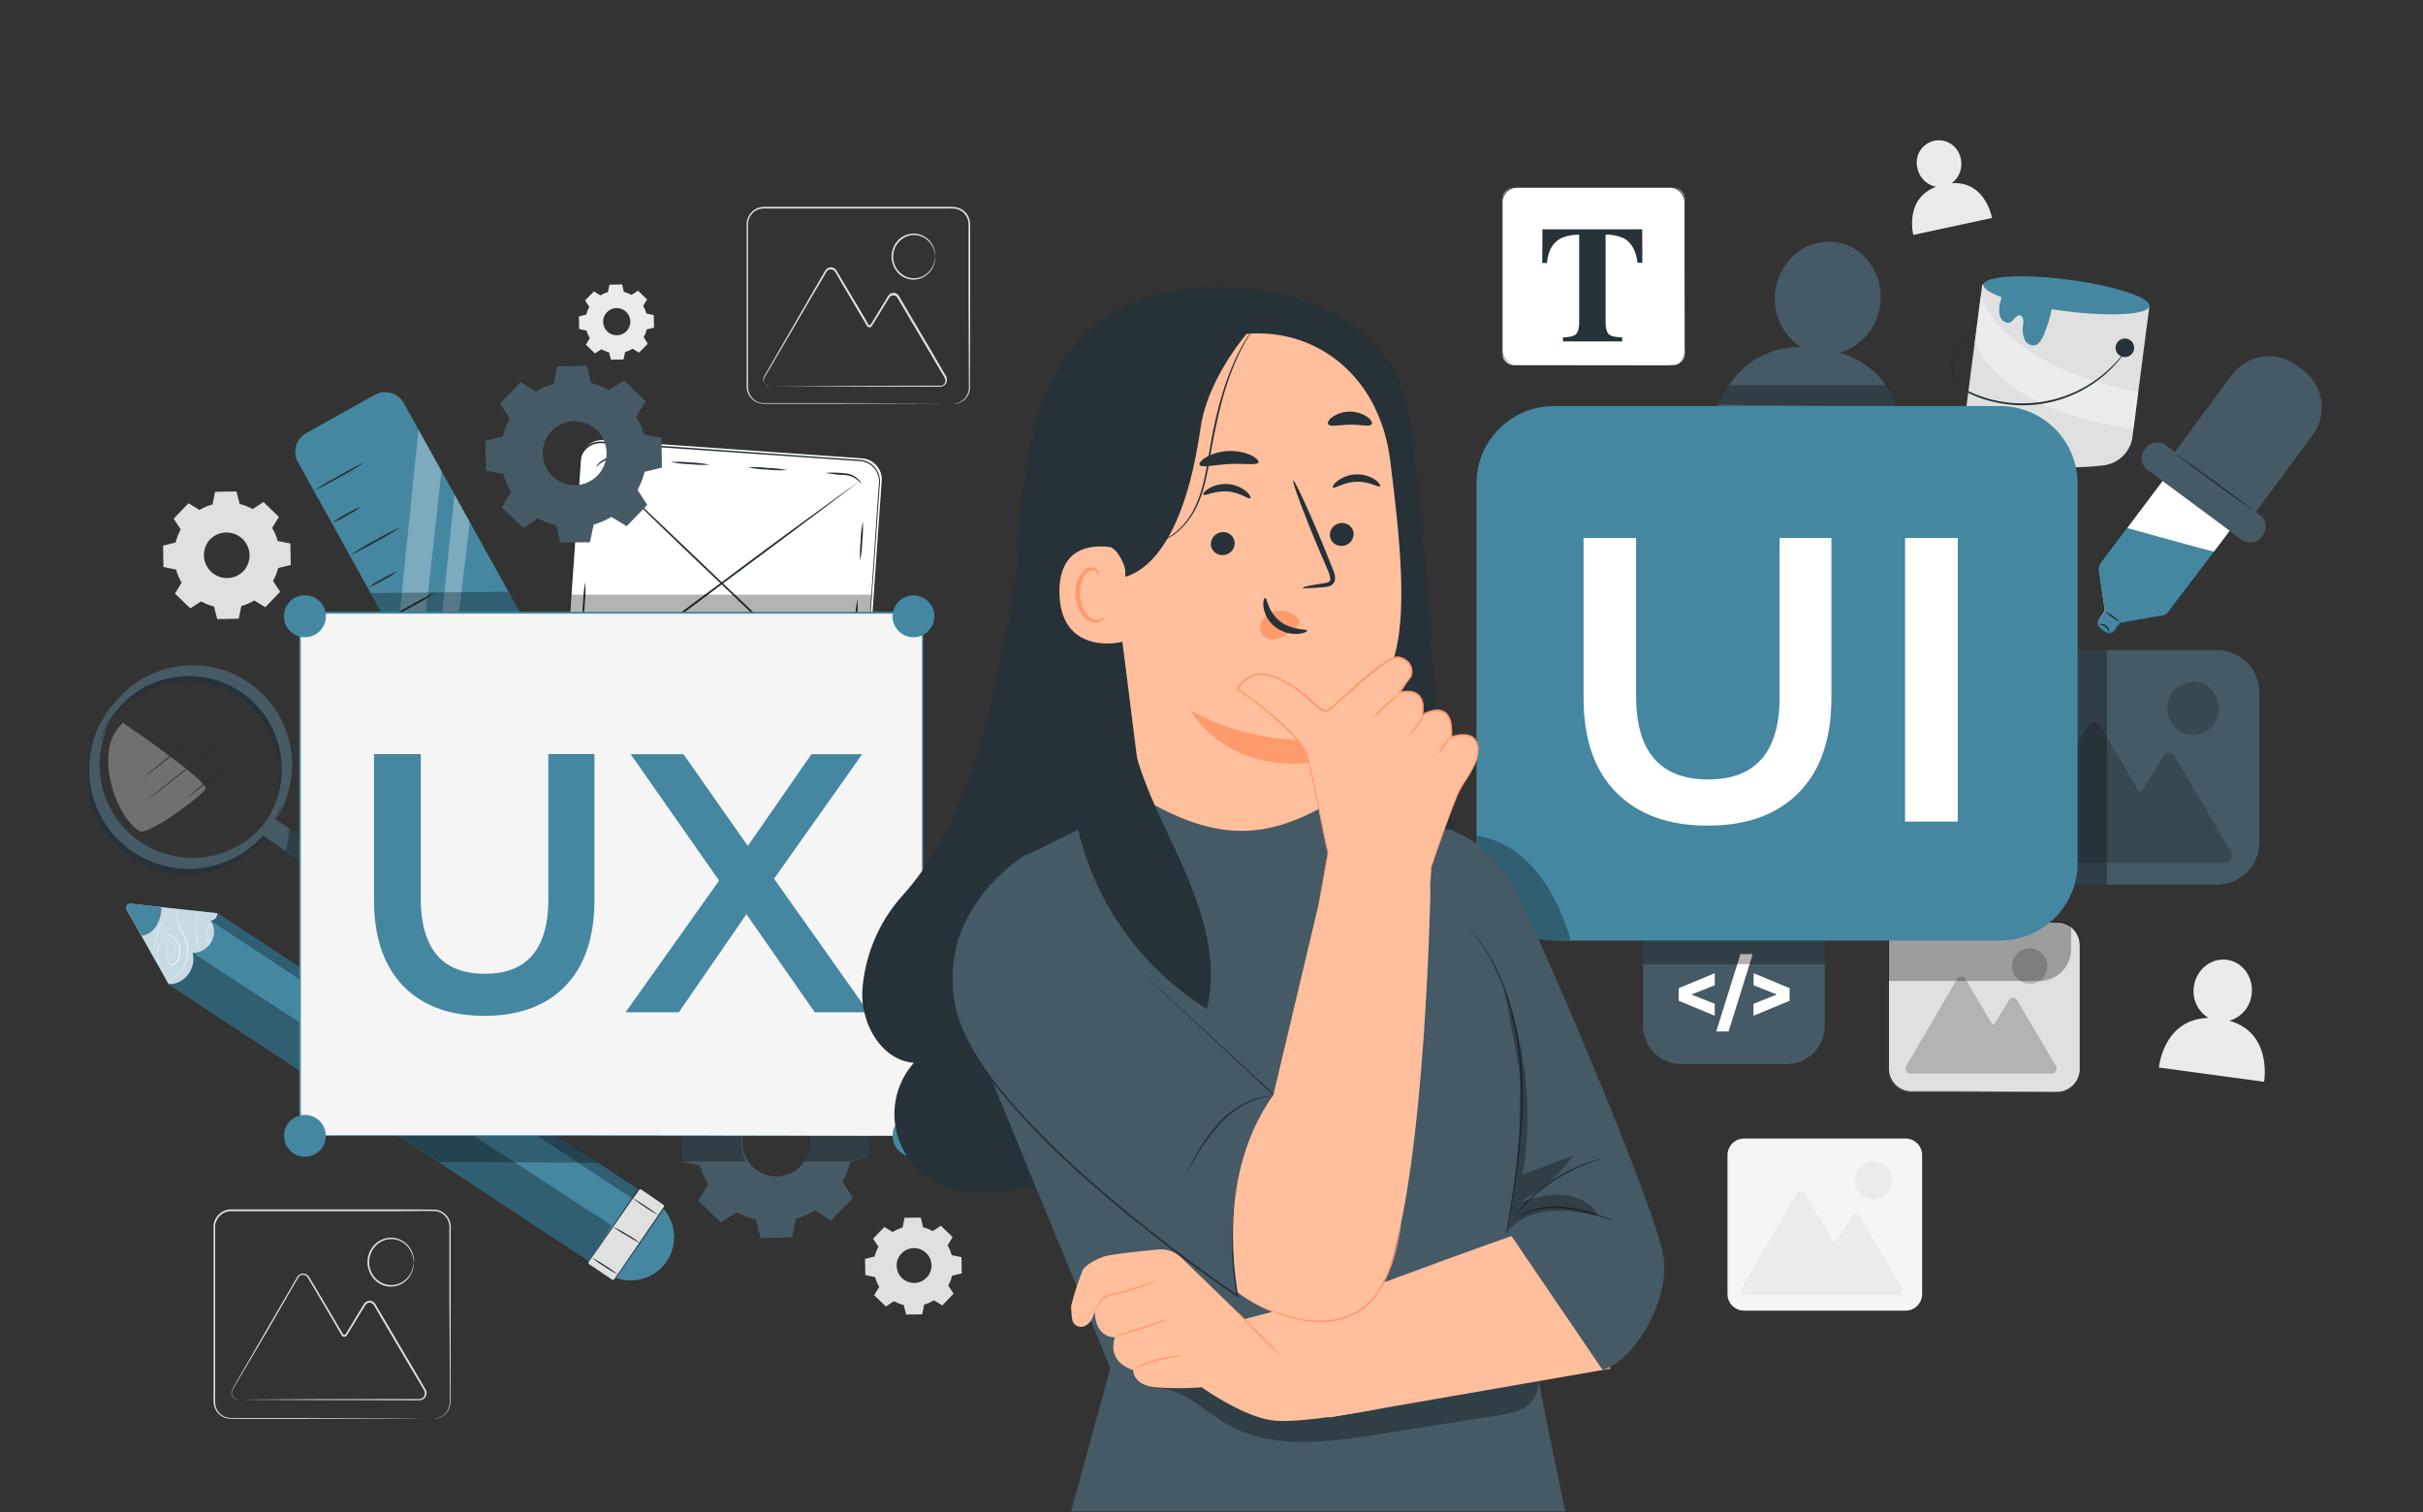 <svg xmlns="http://www.w3.org/2000/svg" width="298" height="186" fill="none"><rect width="100%" height="100%" fill="#333333" stroke="none"/><path fill="#EBEBEB" d="M240.03 22.53a2.9 2.9 0 0 0 1.12-3 2.74 2.74 0 0 0-3.27-2.21 2.72 2.72 0 0 0-2.05 3.38 2.91 2.91 0 0 0 2.28 2.27c-3.95 1.51-2.79 5.92-2.79 5.92l9.67-2.08s-.77-4.56-4.96-4.28Zm34.17 103a3.82 3.82 0 0 0 2.72-3.22c.28-2.1-1.08-4-3.04-4.27-1.96-.26-3.78 1.22-4.06 3.32a3.82 3.82 0 0 0 1.8 3.83c-5.56.12-6.1 6.1-6.1 6.1l12.93 1.75s1.07-5.98-4.24-7.5Z"/><path fill="#F5F5F5" d="M234.36 140.02H214.5c-1.13 0-2.04.92-2.04 2.05v17.08c0 1.13.91 2.04 2.04 2.04h19.86c1.13 0 2.04-.91 2.04-2.04v-17.08c0-1.13-.91-2.05-2.04-2.05Z"/><path fill="#EBEBEB" d="M214.85 159.24h18.46a.65.65 0 0 0 .55-.35.65.65 0 0 0-.02-.65l-5.1-8.64a.6.6 0 0 0-.5-.29.6.6 0 0 0-.52.3l-1.86 3.05a.23.23 0 0 1-.09.09.23.23 0 0 1-.23 0 .23.23 0 0 1-.08-.09l-3.44-5.8a.62.62 0 0 0-.86-.23.62.62 0 0 0-.23.23l-6.62 11.36a.67.67 0 0 0 .54 1.02Zm17.88-13.97a2.31 2.31 0 1 1-2.3-2.4 2.35 2.35 0 0 1 2.3 2.4Z"/><path fill="#E0E0E0" d="M117.17 49.69c.33-.02.66-.11.95-.27a2.04 2.04 0 0 0 1.04-1.6c.02-.26 0-.57 0-.88l-.04-10.65v-8.36c.02-.34-.01-.67-.11-.98a1.96 1.96 0 0 0-1.42-1.27c-.35-.04-.7-.06-1.04-.04h-22.6A1.94 1.94 0 0 0 92 27.57V47c-.01.35 0 .7.05 1.04a2 2 0 0 0 1.26 1.43c.32.1.65.13.98.1h8.34l10.64.03 2.9.02h-2.9l-10.64.04H94.3c-.35.03-.7-.01-1.04-.12A2.13 2.13 0 0 1 91.88 48a5.2 5.2 0 0 1-.05-1.08V27.57a2.15 2.15 0 0 1 2.14-2.13h22.6c.36-.02.72 0 1.08.06a2.11 2.11 0 0 1 1.55 1.38c.1.33.14.68.12 1.03v8.36c0 4.5-.02 8.13-.03 10.66v.9a2.07 2.07 0 0 1-2.12 1.86Z"/><path fill="#E0E0E0" d="M94.63 47.45a.46.46 0 0 1-.17 0 .7.7 0 0 1-.42-.27.8.8 0 0 1-.1-.8c.14-.29.34-.6.54-.96l3.53-6.12 2.44-4.22.67-1.16.35-.6a.82.82 0 0 1 .6-.43.8.8 0 0 1 .72.26c.08.1.15.2.2.31l.19.31.74 1.25 1.55 2.6.8 1.35.39.69.1.17c.04.06.06.1.1.13a.16.16 0 0 0 .22-.04l1.7-2.79.43-.7a.8.8 0 0 1 .82-.4c.16.02.3.1.42.22.1.12.17.24.24.37l.43.74 3.38 5.72 1.58 2.72.2.33c.08.12.14.26.17.4a.85.85 0 0 1-.6 1c-.13.03-.26.04-.4.03h-.74l-10.46-.02-7.05-.03h-2.6.67l1.92-.02 7.05-.04 10.46-.02h1.1c.1-.03.2-.08.28-.16a.66.66 0 0 0 .18-.61c-.1-.23-.2-.45-.35-.65l-1.6-2.72-3.38-5.72-.43-.73a2.16 2.16 0 0 0-.22-.34.57.57 0 0 0-.91.12l-.44.7-1.71 2.8a.36.36 0 0 1-.5.07.59.59 0 0 1-.15-.2l-.1-.16-.4-.69-.79-1.34-1.54-2.6-.73-1.27c-.13-.2-.25-.43-.37-.59a.63.63 0 0 0-.56-.2.64.64 0 0 0-.47.35l-.35.6c-.23.39-.45.79-.67 1.14-.9 1.51-1.71 2.92-2.47 4.21l-3.57 6.09-.56.95a.77.77 0 0 0 .08.74c.1.14.24.24.4.28.1-.05.16-.05.16-.05Zm20.39-15.9c-.02 0 0-.24-.11-.65a2.76 2.76 0 0 0-.95-1.45 2.45 2.45 0 0 0-2.45-.37 2.69 2.69 0 0 0 0 4.97 2.48 2.48 0 0 0 2.45-.38c.46-.37.8-.88.95-1.46.1-.4.09-.65.11-.65v.18a2.74 2.74 0 0 1-2.22 2.61 2.61 2.61 0 0 1-2.63-1.13 2.92 2.92 0 0 1 0-3.32 2.68 2.68 0 0 1 2.73-1.12 2.7 2.7 0 0 1 2.12 2.77ZM53.3 174.47s.09 0 .26-.03a2.03 2.03 0 0 0 1.6-1.22c.22-.47.14-1.08.15-1.75 0-2.68 0-6.55-.04-11.33v-8.9c.03-.35-.01-.7-.12-1.03a1.95 1.95 0 0 0-1.57-1.26c-1.47-.04-3.03 0-4.6 0H28.43a1.99 1.99 0 0 0-1.97 2.14v20.7c-.02.37 0 .75.05 1.11a1.95 1.95 0 0 0 1.4 1.42c.34.07.7.1 1.04.07h8.88l11.32.03 3.07.02-3.07.02-11.32.03h-8.88c-.36.02-.73 0-1.1-.07a2.12 2.12 0 0 1-1.53-1.59 5.62 5.62 0 0 1-.05-1.15v-20.6a2.16 2.16 0 0 1 2.14-2.34h20.55c1.59 0 3.11 0 4.63.03a2.12 2.12 0 0 1 1.71 1.37c.12.36.16.73.13 1.1v8.89c0 4.78-.02 8.65-.03 11.34v.94c0 .29-.06.57-.17.83-.18.4-.48.74-.87.96a1.91 1.91 0 0 1-1.07.27Z"/><path fill="#E0E0E0" d="M29.25 172.1a.49.49 0 0 1-.18 0 .8.8 0 0 1-.6-.7c-.03-.14 0-.3.05-.43.16-.31.36-.64.57-1.03l3.75-6.5 2.6-4.47.72-1.24.36-.63a.87.87 0 0 1 .64-.46.83.83 0 0 1 .75.27c.09.1.16.21.22.33l.2.33.8 1.33 1.63 2.76.84 1.43.43.73.12.18c.03.07.05.11.1.13a.17.17 0 0 0 .24-.03l1.8-2.96.46-.75a.83.83 0 0 1 .86-.4.8.8 0 0 1 .44.25c.1.12.2.25.26.4l.46.77 3.58 6.07 1.7 2.9.2.35c.09.12.15.25.19.4a.91.91 0 0 1-.25.83.82.82 0 0 1-.4.22c-.13.03-.27.03-.41.03h-.8l-11.1-.03-7.49-.03-2.03-.02h-.71.71l2.03-.02 7.5-.04 11.1-.01h.79c.12 0 .25 0 .37-.03a.67.67 0 0 0 .3-.17.74.74 0 0 0 .19-.65 1.08 1.08 0 0 0-.16-.34l-.2-.36-1.72-2.88-3.57-6.07-.46-.8a2.37 2.37 0 0 0-.23-.35.6.6 0 0 0-.98.12l-.46.75-1.82 2.98a.4.4 0 0 1-.52.08.54.54 0 0 1-.15-.2l-.11-.18-.44-.78-.84-1.43-1.63-2.78-.8-1.34-.2-.33c-.05-.1-.11-.2-.19-.3a.67.67 0 0 0-.59-.22.7.7 0 0 0-.5.38l-.38.63-.71 1.22-2.6 4.5-3.82 6.46c-.22.4-.43.72-.59 1.01a.8.8 0 0 0 .5 1.09c.12.03.19.02.18.03Zm21.65-16.88c-.03 0 0-.25-.13-.69a2.92 2.92 0 0 0-1-1.56 2.62 2.62 0 0 0-2.6-.4c-.5.2-.94.56-1.25 1a2.9 2.9 0 0 0 0 3.3 2.68 2.68 0 0 0 2.69 1.13c.42-.08.82-.27 1.16-.54.49-.39.84-.94 1-1.55.11-.44.1-.69.12-.69v.18a2.95 2.95 0 0 1-1.05 2.18c-.34.3-.76.5-1.2.59a2.79 2.79 0 0 1-2.9-1.2 3.1 3.1 0 0 1 0-3.5 2.87 2.87 0 0 1 2.8-1.22 2.92 2.92 0 0 1 2.38 2.78c0 .06 0 .13-.03.19Zm-26.36-92.5c.5-.3 1.03-.53 1.6-.68l.31-1.56 2.63-.04.4 1.54a6.6 6.6 0 0 1 1.6.63l1.32-.87 1.9 1.83-.83 1.36c.3.5.53 1.03.68 1.6l1.56.31.05 2.64-1.55.38a6.59 6.59 0 0 1-.63 1.59l.88 1.33-1.83 1.9-1.36-.83c-.5.3-1.03.53-1.59.68l-.32 1.56-2.64.05-.4-1.55a6.35 6.35 0 0 1-1.58-.63l-1.33.86L21.52 73l.82-1.35c-.3-.5-.52-1.03-.68-1.6l-1.56-.32-.04-2.63 1.54-.38c.14-.56.35-1.1.63-1.6l-.87-1.33 1.82-1.9 1.36.83v.01Zm1.4 3.51A2.83 2.83 0 1 0 30 70.17a2.83 2.83 0 0 0-4.05-3.94Zm83.87 85.27c.38-.23.78-.4 1.2-.53l.24-1.2 1.99-.03.29 1.2c.41.1.81.26 1.19.47l1-.66 1.44 1.39-.62 1.03c.22.37.4.78.51 1.2l1.2.24.03 2-1.19.28c-.1.42-.26.83-.47 1.21l.66 1-1.39 1.44-1.03-.62c-.37.23-.77.4-1.2.52l-.24 1.2-1.98.03-.29-1.17c-.42-.1-.82-.27-1.2-.48l-1 .66-1.44-1.39.63-1.03c-.23-.37-.4-.77-.52-1.2l-1.19-.24-.04-1.99 1.18-.3c.1-.4.26-.8.47-1.19l-.66-1 1.39-1.44 1.03.63.02-.04Zm1.07 2.65a2.14 2.14 0 1 0 3.08 2.98 2.14 2.14 0 0 0-3.08-2.98Z"/><path fill="#EBEBEB" d="M73.84 36.33c.29-.18.6-.31.92-.4l.2-.92 1.55-.03.22.92c.33.08.64.2.94.37l.8-.52 1.11 1.08-.48.8c.17.29.3.6.4.93l.91.19.03 1.55-.91.22c-.08.33-.2.65-.37.95l.51.8-1.07 1.1-.8-.48c-.29.18-.6.31-.92.4l-.2.92-1.55.02-.22-.9a3.86 3.86 0 0 1-.94-.38l-.8.52-1.11-1.08.48-.8c-.17-.3-.3-.6-.4-.93l-.91-.2-.03-1.54.9-.23c.09-.33.21-.64.38-.94l-.52-.8 1.08-1.11.8.49Zm.82 2.06a1.67 1.67 0 1 0 2.75 1.77 1.67 1.67 0 0 0-1.58-2.27c-.44 0-.86.19-1.17.5Z"/><path fill="#455A64" d="M219.72 108.5h-12.94a4.7 4.7 0 0 0-4.7 4.7v12.97a4.7 4.7 0 0 0 4.7 4.7h12.94a4.7 4.7 0 0 0 4.7-4.7V113.2a4.7 4.7 0 0 0-4.7-4.71Z"/><path fill="#fff" d="m210.9 121.17-2.88 1.14 2.87 1.14v1.47l-4.43-1.84v-1.55l4.43-1.84v1.48Zm3.15-3.83h1.51l-2.96 9.51h-1.52l2.97-9.51Zm6.05 4.19v1.55l-4.44 1.84v-1.47l2.87-1.14-2.86-1.14v-1.48l4.43 1.84Z"/><path fill="#455A64" d="M272.65 79.95h-22.16a5.23 5.23 0 0 0-5.23 5.24v18.37c0 2.89 2.34 5.23 5.23 5.23h22.16a5.23 5.23 0 0 0 5.23-5.23V85.19c0-2.9-2.35-5.24-5.23-5.24Z"/><path fill="#000" d="M248.52 106.13h25.15a.9.9 0 0 0 .75-.47.89.89 0 0 0-.03-.89L267.45 93a.8.8 0 0 0-1.4 0l-2.54 4.17a.3.3 0 0 1-.27.16.31.31 0 0 1-.27-.16l-4.68-7.91a.85.85 0 0 0-1.17-.32.86.86 0 0 0-.32.32l-9.02 15.47a.9.9 0 0 0-.03.91.9.9 0 0 0 .77.49Zm21.21-15.73a3.22 3.22 0 0 0 3.15-3.28c0-1.82-1.41-3.29-3.15-3.29a3.22 3.22 0 0 0-3.14 3.29c0 1.81 1.4 3.28 3.14 3.28Z" opacity=".2"/><path fill="#E0E0E0" d="M253 113.36h-18a2.84 2.84 0 0 0-2.83 2.84v15.24a2.84 2.84 0 0 0 2.83 2.84h18a2.84 2.84 0 0 0 2.84-2.84V116.2a2.84 2.84 0 0 0-2.84-2.84Z"/><path fill="#263238" d="M253 134.28a2.82 2.82 0 0 0 2.78-2.54v-15.27c0-.28-.02-.57-.07-.84a2.76 2.76 0 0 0-2.42-2.15c-.6-.03-1.23 0-1.86 0h-16.39a2.72 2.72 0 0 0-2.72 2.59v14.87c-.01.3 0 .6.03.9a2.76 2.76 0 0 0 2.95 2.36h5.4l9.02.03h3.31-.86l-2.45.02-9.03.03h-5.39a2.92 2.92 0 0 1-3.15-2.51c-.04-.3-.05-.61-.04-.92v-14.81a2.94 2.94 0 0 1 2.94-2.78h18.26a2.92 2.92 0 0 1 2.58 2.3c.05.29.07.58.06.88v15.29a2.86 2.86 0 0 1-2.65 2.52l-.3.03Z"/><path fill="#000" d="M234.96 132.04h17.4a.61.61 0 0 0 .5-.93l-4.8-8.13a.56.56 0 0 0-.97 0l-1.76 2.89a.22.22 0 0 1-.19.11.21.21 0 0 1-.1-.03.2.2 0 0 1-.08-.08l-3.23-5.48a.6.6 0 0 0-1.03 0l-6.25 10.71c-.05.1-.08.2-.08.3a.65.65 0 0 0 .3.55c.08.05.19.09.3.1Zm16.85-13.14a2.18 2.18 0 1 1-2.17-2.27 2.23 2.23 0 0 1 2.17 2.27Z" opacity=".2"/><path fill="#fff" d="m258.88 75.11-.75-5a1.2 1.2 0 0 1 .22-.87l12.87-17.26 8.82 5.78-13.29 17.58c-.18.21-.42.35-.69.4l-5.2.9-.75.93a.87.87 0 0 1-1.2.16l-.54-.4a.87.87 0 0 1-.2-1.2l.7-1.02Z"/><path fill="#4587A1" d="m261.6 64.93-3.25 4.32a1.19 1.19 0 0 0-.22.88l.75 5-.7 1a.87.87 0 0 0 .19 1.2l.54.4a.86.86 0 0 0 1.2-.16l.74-.94 5.2-.9c.28-.05.52-.19.7-.4l5.7-7.47c-.03.09-10.85-2.93-10.86-2.93Z"/><path fill="#263238" d="M259.4 77.7c-.04 0-.16-.33-.48-.6-.33-.26-.69-.24-.7-.3 0-.06.09-.07.25-.07.21 0 .42.08.58.22.4.31.4.76.36.75Zm1.38-1.2a6.75 6.75 0 0 1-1.93-1.33c.71.33 1.37.78 1.93 1.34Z"/><path fill="#263238" d="M258.85 75.1a.54.54 0 0 1-.05.07l-.16.25-.27.4c-.13.16-.24.35-.32.55a.84.84 0 0 0 .16.75c.1.11.22.21.36.3l.4.3a.83.83 0 0 0 .99-.13l.8-1.01h.02l5.2-.9c.24-.04.45-.16.62-.33l.46-.62.98-1.29 2.1-2.76 9.8-12.91.03.14-1.73-1.13-7.07-4.67.13-.03c-4.75 6.3-8.88 11.8-11.84 15.71l-1.05 1.39c-.14.21-.24.46-.28.71a1 1 0 0 0 0 .36c0 .13.04.25.05.37l.34 2.44.21 1.53.05.4v.13a.57.57 0 0 1-.03-.13l-.07-.4-.24-1.53-.37-2.42-.05-.37a1.2 1.2 0 0 1 0-.4c.04-.27.14-.53.29-.75l1.05-1.4c2.93-3.94 7.05-9.44 11.78-15.76l.05-.08.08.05 7.08 4.67 1.77 1.11.1.06-.07.1-9.84 12.89-2.11 2.76-.96 1.3-.48.63c-.2.2-.44.33-.71.37l-5.21.86.03-.02c-.29.36-.55.7-.82 1.01a.92.92 0 0 1-1.12.14c-.16-.1-.28-.22-.4-.32-.13-.08-.25-.19-.36-.31a.88.88 0 0 1-.16-.8 2 2 0 0 1 .34-.56l.28-.4.17-.23a.85.85 0 0 1 .05-.1Z"/><path fill="#455A64" d="m263.92 55.1-.18.25c-.57.77-.4 1.85.36 2.42l11.63 8.62c.77.57 1.85.4 2.42-.37l.18-.24c.57-.77.4-1.86-.36-2.42l-11.63-8.62a1.73 1.73 0 0 0-2.42.36Z"/><path fill="#455A64" d="m267.08 56.14 7.4-10.02a5.7 5.7 0 0 1 7.96-1.2l.8.6a5.71 5.71 0 0 1 1.2 7.98l-7.4 10.02a2.16 2.16 0 0 1-3.02.45l-6.48-4.8a2.16 2.16 0 0 1-.45-3.02l-.01-.01Z"/><path fill="#263238" d="M277.11 62.73a46.71 46.71 0 0 1-1.43-.92c-.87-.6-2.05-1.45-3.34-2.4l-3.3-2.44-1-.75a2.1 2.1 0 0 1-.36-.3c.14.07.28.14.4.23l1.03.7c.87.6 2.05 1.45 3.34 2.38l3.3 2.46 1 .74c.13.09.25.18.36.3Z"/><path fill="#E0E0E0" d="M244.18 55.25a28.25 28.25 0 0 0 14.59 1.97 4.07 4.07 0 0 0 3.5-3.51l2.08-16.06-20.56-2.67-2.07 16a4.05 4.05 0 0 0 2.46 4.27Z"/><path fill="#fff" d="m262.98 48.21-.58 4.49s-15.14-1.27-19.54-10.54l.73-5.62c4.06 9.29 19.4 11.67 19.4 11.67Z" opacity=".4"/><path fill="#263238" d="M260.2 42.65a1.13 1.13 0 0 0 .58 1.12 1.14 1.14 0 1 0-.58-1.12Z"/><path fill="#4587A1" d="M246.02 37.13c.18-.6.26-1.22.23-1.84l6.12 2.57a16.6 16.6 0 0 1-1 3.3c-.24.57-.57 1.17-1.1 1.3a1.19 1.19 0 0 1-1.28-.75 3.28 3.28 0 0 1-.18-1.71c.04-.23.05-.47.02-.7a.61.61 0 0 0-.37-.51c-.44-.12-.73.55-1.13.8-.5.3-1.13-.09-1.34-.65-.16-.6-.15-1.23.03-1.81Z"/><path fill="#4587A1" d="M243.94 35c-.14 1.05 4.32 2.51 9.96 3.25 5.63.73 10.33.46 10.45-.6.13-1.07-4.31-2.52-9.95-3.25-5.64-.74-10.32-.47-10.46.6Z"/><path fill="#263238" d="M242.87 40.2c-.07.09-.14.17-.22.24l-.63.7c-.33.36-.64.75-.92 1.15a5.6 5.6 0 0 0-.82 1.76c-.21.75-.17 1.55.12 2.28a3.86 3.86 0 0 0 1.85 1.85 15.32 15.32 0 0 0 6 1.42A15.56 15.56 0 0 0 258.7 46a16.6 16.6 0 0 0 3.15-3.47c-.05.1-.1.2-.17.29l-.53.8A15.42 15.42 0 0 1 245 49.37c-1-.23-1.95-.58-2.86-1.03a4.05 4.05 0 0 1-1.92-1.95c-.3-.77-.32-1.6-.1-2.4a5.6 5.6 0 0 1 .87-1.77c.29-.4.6-.79.95-1.15a16.88 16.88 0 0 1 .92-.88Z"/><path fill="#455A64" d="M226.22 43.38a6.93 6.93 0 0 0 5-5.77c.56-3.8-1.87-7.3-5.42-7.82-3.55-.52-6.87 2.1-7.44 5.9a6.93 6.93 0 0 0 3.18 7c-10.11.08-11.2 10.92-11.2 10.92l23.38 3.47s2.1-10.82-7.5-13.7Z"/><path fill="#fff" d="M205.65 23.04H186.3c-.86 0-1.57.71-1.57 1.58v18.74c0 .87.7 1.57 1.57 1.57h19.36c.87 0 1.58-.7 1.58-1.57V24.62c0-.87-.7-1.58-1.58-1.58Z"/><path fill="#263238" d="M205.34 44.94c.29-.01.57-.08.83-.21a1.9 1.9 0 0 0 1-1.32c.04-.25.05-.5.03-.76 0-2.17 0-5.3-.02-9.15v-8.1c.02-.29 0-.58-.05-.87a1.85 1.85 0 0 0-2-1.45h-18.52a1.83 1.83 0 0 0-1.81 1.62v18.57a1.84 1.84 0 0 0 1.71 1.6h18.82-3.37l-9.13.01h-6.34a1.93 1.93 0 0 1-1.8-2.15V24.7a1.95 1.95 0 0 1 1.94-1.74h18.52c.31-.02.63.03.93.14a1.94 1.94 0 0 1 1.15 1.37c.05.3.06.6.05.9V42.6c.01.26 0 .51-.04.77a1.9 1.9 0 0 1-1.65 1.51l-.25.05Z"/><path fill="#263238" d="M189.7 28.2h12.27l.02 4.12h-.59c-.19-1.47-.74-2.47-1.65-2.99a5.1 5.1 0 0 0-2.28-.47v10.75c0 .75.14 1.25.4 1.5.27.24.8.37 1.64.37v.51h-7.28v-.51c.8 0 1.32-.13 1.59-.38.26-.25.4-.75.4-1.5V28.87c-.8-.02-1.59.14-2.3.47-.98.54-1.53 1.53-1.66 3h-.58l.02-4.13Z"/><path fill="#000" d="M211.38 49.75c.33-.84.75-1.65 1.27-2.39h19.25s1.16 1.77 1.32 2.67l-21.84-.28Zm13.05 65.39h-22.35v3.44h22.35v-3.44Zm34.7-35.19h-4.93v28.84h4.93V79.95Zm-26.95 40.7h18.63a3.93 3.93 0 0 0 3.92-3.93v-2.3a1.06 1.06 0 0 0-.66-.98 1.06 1.06 0 0 0-.4-.08h-21.5v7.29Z" opacity=".3"/><path fill="#4587A1" d="M245.99 49.94H191.1a9.53 9.53 0 0 0-9.51 9.54v46.65a9.53 9.53 0 0 0 9.51 9.54H246a9.53 9.53 0 0 0 9.52-9.54V59.48a9.53 9.53 0 0 0-9.52-9.54Z"/><path fill="#fff" d="M198.79 97.47c-2.69-2.7-4.03-6.58-4.03-11.63V66.16h6.46v19.43c0 6.84 2.95 10.27 8.85 10.27 5.9 0 8.84-3.42 8.8-10.27V66.16h6.37v19.68c0 5.04-1.34 8.92-4 11.63-2.68 2.72-6.42 4.07-11.23 4.07-4.8 0-8.54-1.36-11.22-4.07Zm35.51-31.31h6.48v34.88h-6.48V66.16Z"/><path fill="#000" d="M193.16 115.59s-2.78-11.55-11.57-12.8l.24 5.18c.2 4.38 4.74 7.8 9.12 7.68l2.21-.06Z" opacity=".3"/><path fill="#4587A1" d="M75.13 95.47 49.67 49.59a2.63 2.63 0 0 0-3.58-1.03l-8.42 4.7a2.64 2.64 0 0 0-1.02 3.58l25.46 45.88a2.63 2.63 0 0 0 3.58 1.02l8.42-4.69a2.64 2.64 0 0 0 1.02-3.58Z"/><path fill="#fff" d="m51.47 52.82-2.65 25.93 2.65 4.78 2.83-25.6-2.83-5.1Zm4.42 7.98-2.65 25.93 1.52 2.73 3.02-25.26-1.9-3.4Z" opacity=".3"/><path fill="#263238" d="M44.87 56.84a31.4 31.4 0 0 1-3.07 1.83 30.78 30.78 0 0 1-3.18 1.64c1-.66 2.03-1.26 3.1-1.8a30.78 30.78 0 0 1 3.15-1.67Zm-.48 5.48c-.53.42-1.11.78-1.72 1.08a9.9 9.9 0 0 1-1.82.9c.53-.42 1.1-.78 1.72-1.08a9.94 9.94 0 0 1 1.82-.9Zm4.91 2.49c-.99.67-2.01 1.28-3.07 1.83-1.03.6-2.09 1.16-3.18 1.64.99-.66 2.01-1.28 3.07-1.83a30.23 30.23 0 0 1 3.18-1.64Zm-.49 5.49c-.53.41-1.1.77-1.72 1.07-.57.36-1.18.66-1.82.9.54-.42 1.11-.78 1.72-1.08.58-.36 1.19-.66 1.82-.9Zm4.91 2.48c-.98.67-2.01 1.28-3.07 1.83a30.24 30.24 0 0 1-3.18 1.64c1-.66 2.02-1.27 3.07-1.82a31.3 31.3 0 0 1 3.18-1.65Zm-.48 5.49c-.53.41-1.11.77-1.72 1.08-.58.35-1.19.65-1.82.9a9.89 9.89 0 0 1 1.72-1.09 9.9 9.9 0 0 1 1.82-.9Zm4.91 2.48a31.4 31.4 0 0 1-3.08 1.83 30.33 30.33 0 0 1-3.17 1.64c.98-.66 2.01-1.27 3.07-1.82a30.8 30.8 0 0 1 3.18-1.65Zm-.49 5.48c-.53.42-1.11.78-1.72 1.08-.58.36-1.19.66-1.82.9a9.84 9.84 0 0 1 1.72-1.08c.58-.36 1.19-.66 1.82-.9Zm4.91 2.49c-.99.67-2.01 1.28-3.07 1.83-1.03.6-2.09 1.16-3.18 1.65.99-.67 2.02-1.28 3.07-1.83a29.76 29.76 0 0 1 3.18-1.65Zm-.48 5.48c-.54.42-1.12.79-1.73 1.09a9.8 9.8 0 0 1-1.82.9c.54-.43 1.12-.79 1.72-1.09.58-.36 1.2-.66 1.83-.9ZM67 96.69c-1 .67-2.02 1.28-3.08 1.83-1.02.6-2.09 1.16-3.18 1.65 1-.67 2.02-1.28 3.08-1.83 1.02-.61 2.08-1.16 3.17-1.65Z"/><path fill="#000" d="m46.93 75.36-1.34-2.42 16.95-.16 2.19 3.93-17.8-1.35Z" opacity=".3"/><path fill="#fff" d="m71.45 56.54-1.9 27.12a2.59 2.59 0 0 0 2.4 2.76l31.83 2.24c1.43.1 2.66-.98 2.76-2.4l1.9-27.13a2.59 2.59 0 0 0-2.4-2.76l-31.83-2.24a2.59 2.59 0 0 0-2.76 2.4Z"/><path fill="#263238" d="M103.55 88.81h.34a2.6 2.6 0 0 0 2.1-1.4c.33-.58.28-1.36.36-2.2l.96-14.35.68-9.91.1-1.35c.05-.44 0-.9-.16-1.3a2.48 2.48 0 0 0-2.04-1.58l-5.84-.4-26.01-1.81a2.5 2.5 0 0 0-2.69 2.55l-.06.85a1480 1480 0 0 1-.58 8.34l-.88 12.57-.21 2.97-.1 1.45c-.07.47-.06.94.02 1.4a2.49 2.49 0 0 0 1.83 1.82c.44.07.9.11 1.35.13l1.34.1 9.9.7 14.3 1.04 3.89.29 1.01.08.34.04h-.34l-1.01-.06-3.9-.26-14.33-.96-9.89-.68-1.35-.1c-.46-.01-.92-.06-1.37-.13a2.68 2.68 0 0 1-1.97-1.95c-.09-.48-.1-.97-.03-1.45l.1-1.46.2-2.97.88-12.57.46-6.65.12-1.69.06-.85A2.7 2.7 0 0 1 74 54.31l26.02 1.84 5.84.4a2.66 2.66 0 0 1 2.19 1.68c.16.44.22.92.16 1.39l-.1 1.35-.7 9.9c-.44 6.06-.8 10.96-1.03 14.33l-.1 1.2a2.6 2.6 0 0 1-2.75 2.41Z"/><path fill="#fff" d="m72.9 58.73-1.64 23.38a2.58 2.58 0 0 0 2.4 2.76l28.3 1.98c1.42.1 2.65-.97 2.75-2.4l1.63-23.37a2.58 2.58 0 0 0-2.4-2.76l-28.3-1.98a2.58 2.58 0 0 0-2.75 2.4Z"/><path fill="#263238" d="M97.19 86.52c.8-.05 1.6-.03 2.38.06.8.02 1.6.11 2.39.27-.8.05-1.6.03-2.39-.06-.8-.03-1.6-.12-2.38-.27Zm-9.51-.67c.8-.05 1.59-.03 2.38.06.8.02 1.6.11 2.38.27-.8.05-1.59.03-2.38-.06-.8-.02-1.6-.11-2.38-.27Zm-9.52-.68c.8-.04 1.6-.02 2.39.07.8.01 1.6.1 2.38.27-.8.04-1.6.02-2.38-.07-.8-.02-1.6-.1-2.39-.27Zm-6.83-4.02c.03.23.04.47.02.7a2.6 2.6 0 0 0 1.4 2.72c.38.19.65.24.64.27-.24.02-.48-.03-.7-.14a2.54 2.54 0 0 1-1.53-2.08c-.02-.27-.01-.54.03-.8 0-.23.05-.46.14-.67Zm.66-9.51c.05.8.02 1.6-.06 2.39-.03.8-.12 1.6-.28 2.39-.04-.8-.02-1.6.07-2.4.02-.8.1-1.6.27-2.38Zm.66-9.55c.05.8.03 1.6-.06 2.39-.02.8-.11 1.6-.27 2.38-.05-.8-.03-1.6.06-2.38.02-.8.11-1.6.27-2.4Zm5.11-5.61c-.8.05-1.59.03-2.38-.04-.55.01-1.07.2-1.51.53-.34.25-.5.47-.52.45-.03-.02.1-.27.43-.57.44-.38 1-.6 1.59-.62.8 0 1.6.1 2.4.25Zm9.51.67c-.8.05-1.59.02-2.38-.06-.8-.02-1.6-.11-2.38-.28.8-.04 1.59-.02 2.38.07.8.02 1.6.11 2.38.27Zm9.52.66c-.8.05-1.6.03-2.39-.06-.8-.02-1.6-.11-2.38-.27.8-.05 1.6-.03 2.38.07.8.02 1.6.1 2.39.26Zm9.12 1.66c-.02.03-.18-.2-.5-.47a2.68 2.68 0 0 0-1.5-.58c-.8-.02-1.59-.11-2.38-.27.8-.05 1.6-.03 2.39.06.6.03 1.16.28 1.59.69.18.15.32.35.4.57Zm-.13 9.46c-.04-.8-.02-1.6.07-2.4.01-.8.1-1.6.27-2.38.04.8.02 1.6-.07 2.39-.02.8-.1 1.6-.27 2.39Zm-.66 9.52c-.05-.8-.03-1.6.06-2.38.02-.8.11-1.6.27-2.4.05.8.03 1.6-.06 2.4-.02.8-.11 1.6-.27 2.38Zm-2.66 8.39c0-.04.26-.08.64-.26a2.59 2.59 0 0 0 1.49-1.93l.09-.74c0-.23.04-.47.12-.7.04.24.05.48.02.71 0 .22 0 .47-.04.77a2.58 2.58 0 0 1-1.6 2.03c-.23.1-.48.14-.72.12Z"/><path fill="#263238" d="M105.56 59.28c.03.04-7.45 5.65-16.7 12.52a869.75 869.75 0 0 1-16.8 12.33c-.04-.06 7.43-5.65 16.68-12.52a937.31 937.31 0 0 1 16.82-12.33Z"/><path fill="#263238" d="M73.47 57.11c.04-.04 6.93 6.48 15.38 14.57a975.6 975.6 0 0 1 15.23 14.72c-.03.05-6.92-6.47-15.37-14.56A1048.93 1048.93 0 0 1 73.47 57.1Z"/><path fill="#455A64" d="M65.9 48.16a8.88 8.88 0 0 1 2.19-.95l.45-2.16 3.64-.06.53 2.13c.78.2 1.52.48 2.22.87l1.83-1.19 2.63 2.54-1.14 1.88c.4.68.73 1.42.94 2.18l2.16.45.06 3.65-2.13.53c-.2.77-.49 1.52-.87 2.22l1.19 1.84-2.53 2.62-1.88-1.14c-.68.41-1.42.73-2.18.95l-.45 2.16-3.65.06-.52-2.14a8.81 8.81 0 0 1-2.21-.87l-1.84 1.2-2.62-2.54 1.14-1.9a8.9 8.9 0 0 1-.95-2.18l-2.15-.44-.07-3.65 2.14-.53c.2-.77.48-1.52.87-2.21l-1.2-1.85 2.53-2.62 1.89 1.14h-.01Zm1.95 4.86a3.92 3.92 0 1 0 5.64 5.45A3.92 3.92 0 0 0 67.85 53Zm22.48 79.48c.72-.44 1.5-.78 2.32-1l.48-2.3 3.88-.08.56 2.28c.82.2 1.6.52 2.35.93l1.96-1.29 2.78 2.7-1.21 2c.44.72.77 1.5 1 2.32l2.3.48.07 3.88-2.28.56c-.2.83-.51 1.62-.93 2.36l1.29 1.97-2.7 2.78-1.98-1.21c-.73.44-1.51.78-2.33 1l-.48 2.3-3.87.08-.56-2.26a9.47 9.47 0 0 1-2.36-.93l-1.96 1.29-2.78-2.7 1.22-2a9.48 9.48 0 0 1-1.01-2.33l-2.3-.48-.07-3.89 2.28-.56c.2-.82.52-1.61.93-2.36l-1.29-1.96 2.7-2.79 2 1.22h-.01Zm2.07 5.18a4.18 4.18 0 0 0 5.37 6.32 4.17 4.17 0 1 0-5.37-6.32Z"/><path fill="#fff" d="M15.13 88.9s10.67 7.24 10.14 8.14c-.52.9-7.04 5.75-8.1 5.17-2.87-1.57-5.9-10.03-2.04-13.3Z" opacity=".3"/><path fill="#455A64" d="M26.12 106.1A12.23 12.23 0 0 1 11.5 92.75a12.28 12.28 0 0 1 11.55-10.92 12.23 12.23 0 0 1 11.25 6.14 12.28 12.28 0 0 1-8.17 18.13Zm-4.76-23.22a11.4 11.4 0 0 0-9.1 11.74 11.44 11.44 0 0 0 10.17 10.81 11.4 11.4 0 0 0 12.25-8.38 11.45 11.45 0 0 0-6.38-13.42 11.4 11.4 0 0 0-6.93-.75h-.01Z"/><path fill="#263238" d="M25.47 107.3a12.22 12.22 0 0 1-13.91-7.68 12.28 12.28 0 0 1 10.82-16.6 12.23 12.23 0 0 1 12.8 13.59 12.28 12.28 0 0 1-9.71 10.69ZM20.7 84.07a11.42 11.42 0 0 0-9.12 11.75 11.45 11.45 0 0 0 10.18 10.83 11.4 11.4 0 0 0 12.26-8.39 11.46 11.46 0 0 0-6.38-13.43 11.42 11.42 0 0 0-6.92-.76h-.02Z"/><path fill="#455A64" d="M25.7 106.6a12.23 12.23 0 0 1-14.65-13.33A12.28 12.28 0 0 1 22.6 82.34a12.23 12.23 0 0 1 11.25 6.14 12.28 12.28 0 0 1-8.17 18.13h.02Zm-4.77-23.22a11.42 11.42 0 0 0-9.12 11.75A11.46 11.46 0 0 0 22 105.97a11.4 11.4 0 0 0 12.26-8.4 11.46 11.46 0 0 0-6.38-13.43 11.4 11.4 0 0 0-6.92-.76h-.02Z"/><path fill="#455A64" d="m43.3 108.56-.3.45c-.26.4-.96.4-1.33.17l-9.59-6.6 1.4-2.12 9.57 6.58a1.12 1.12 0 0 1 .26 1.52Z"/><path fill="#263238" d="M28.73 90.02c0 .03-2.34 1.92-5.27 4.22-2.93 2.3-5.31 4.15-5.33 4.12-.02-.02 2.33-1.91 5.26-4.21a206.3 206.3 0 0 1 5.34-4.13Zm-3.17-.76c0 .03-1.72 1.47-3.89 3.22a104.9 104.9 0 0 1-3.97 3.13c-.03-.02 1.72-1.46 3.9-3.22 2.16-1.75 3.94-3.15 3.96-3.13Zm2.85 4.51c0 .02-1.19 1.02-2.66 2.22A46.88 46.88 0 0 1 23 98.13c-.02-.03 1.2-1.03 2.66-2.23a44.63 44.63 0 0 1 2.74-2.13Z"/><path fill="#000" d="m35.62 101.94-.44 2.78 1.98 1.35 3.45-.74-5-3.39Z" opacity=".3"/><path fill="#4587A1" d="M72.41 153.38a5.34 5.34 0 0 1 8-5.74 5.32 5.32 0 1 1-8 5.74Z"/><path fill="#4587A1" d="m15.57 111.84 5.21 9.26 52 34.23 5.67-9.09-51.7-33.93-10.73-1.16a.5.5 0 0 0-.48.45c-.01.08 0 .16.03.24Z"/><path fill="#fff" d="M26.74 112.31c-.03.51-.4.96-.85.9a2.4 2.4 0 0 1 .1 2.61 2.55 2.55 0 0 1-2.3 1.36 3.12 3.12 0 0 1-.57 2.68 2.87 2.87 0 0 1-2.38 1.17l-5.14-9.13a.53.53 0 0 1 .24-.69.53.53 0 0 1 .25-.06l10.65 1.16Z" opacity=".7"/><path fill="#4587A1" d="M17.64 115.05c.56-.12 1.92-.69 2.21-3.13a.34.34 0 0 0-.28-.4l-3.57-.4a.48.48 0 0 0-.4.22.48.48 0 0 0-.04.45l1.74 3.1a.3.3 0 0 0 .34.16Z"/><path fill="#000" d="m23.7 117.18 51.52 33.53-2.67 4.47-51.77-34.07-.04-.08c.37.03.74-.03 1.09-.17a3.27 3.27 0 0 0 1.98-2.72c.02-.32-.02-.65-.12-.96Zm2.19-3.96 51.85 34.15.8-1.08-51.8-33.98a.98.98 0 0 1-.68.9c-.06.02-.12.02-.17 0Z" opacity=".3"/><path fill="#fff" d="m21.12 117.18.05.04.06.02c.07 0 .13-.03.19-.08.05-.04.09-.1.1-.17a1.1 1.1 0 0 0-.04-.63.5.5 0 0 0-.23-.27.37.37 0 0 0-.4 0 .72.72 0 0 0-.27.42 2.83 2.83 0 0 0 .12 1.68.57.57 0 0 0 .4.37.7.7 0 0 0 .57-.27c.29-.4.43-.88.4-1.37a2.02 2.02 0 0 0-1.3-1.97.61.61 0 0 0-.53.13c-.16.13-.29.3-.38.48-.16.33-.28.69-.35 1.05a4.22 4.22 0 0 0 .04 2.06 2.58 2.58 0 0 1-.14-.52 4.34 4.34 0 0 1 .43-2.6c.1-.18.24-.35.4-.49a.68.68 0 0 1 .59-.15 2.07 2.07 0 0 1 1.33 2.03c.01.25-.02.5-.08.74-.06.26-.18.49-.34.69a.76.76 0 0 1-.63.28.62.62 0 0 1-.44-.4 2.9 2.9 0 0 1-.12-1.73.8.8 0 0 1 .3-.45.39.39 0 0 1 .22-.06c.08 0 .15.02.22.06.1.06.19.17.23.29.08.2.09.44.04.65a.34.34 0 0 1-.33.26.11.11 0 0 1-.1-.09Z"/><path fill="#fff" d="M21.91 111.9s-.04.14-.08.4c-.05.35-.02.71.07 1.06.13.48.32.95.57 1.38.32.54.54 1.13.66 1.75a4.23 4.23 0 0 1-2.2 4.08 2.6 2.6 0 0 1-.37.15l.1-.05.26-.13a4.16 4.16 0 0 0 2.14-4.03 5.37 5.37 0 0 0-.65-1.72 5.87 5.87 0 0 1-.56-1.4c-.08-.36-.1-.73-.04-1.1.02-.13.05-.26.1-.4Zm2.69.13c-.2.18-.34.41-.4.67a6.5 6.5 0 0 0-.09 1.84 9.74 9.74 0 0 0 .46 2.47 1.32 1.32 0 0 1-.07-.17l-.16-.5a8.53 8.53 0 0 1-.17-3.65 1.35 1.35 0 0 1 .42-.66Zm1.15 4.15c-.08-.1-.14-.22-.19-.34-.14-.3-.2-.62-.2-.95 0-.36.14-.7.4-.97a.96.96 0 0 1 .25-.2l.1-.03c-.12.07-.23.16-.33.26-.23.26-.35.6-.36.94 0 .31.06.63.19.92l.14.37Zm-5.39-4.58.03.04.06.15c.03.08.05.17.06.25 0 .13-.04.26-.1.38-.1.27-.27.56-.44.9-.17.35-.33.72-.45 1.1-.22.7-.4 1.4-.51 2.1l-.12.65a2.2 2.2 0 0 1-.05.24l.03-.24.1-.64c.1-.72.27-1.43.5-2.12.13-.38.29-.76.47-1.12.17-.34.35-.63.46-.89a.74.74 0 0 0 .04-.6 1.9 1.9 0 0 1-.08-.2Z"/><path fill="#E0E0E0" d="m78.52 146.3-6.09 8.85c-.08.13-.05.3.07.38l2.73 1.88c.12.09.3.06.38-.07l6.08-8.85a.28.28 0 0 0-.07-.38l-2.72-1.88a.27.27 0 0 0-.38.07Z"/><path fill="#263238" d="m72.43 155.15-.02.07c-.02.07-.01.14.02.2.05.09.17.14.29.23l.41.27 1.14.78.71.48.2.13c.05.05.1.08.18.1.03 0 .07 0 .1-.02a.23.23 0 0 0 .08-.05l.14-.2 5.96-8.7a.2.2 0 0 0-.03-.25l-.3-.22-.62-.43-1.22-.84-.6-.4a.2.2 0 0 0-.24 0 .25.25 0 0 0-.05.05l-.05.07-.1.15c-.26.4-.52.76-.8 1.12l-2.7 3.9-1.82 2.6-.5.72-.14.18a.34.34 0 0 1-.05.06.3.3 0 0 1 .04-.07l.12-.2c.12-.17.28-.4.48-.72l1.8-2.64 2.67-3.92.78-1.14.1-.14.06-.07a.3.3 0 0 1 .07-.08.36.36 0 0 1 .42 0l.59.4 1.22.84.62.43.33.23a.35.35 0 0 1 .04.44l-6 8.7c-.05.07-.08.13-.15.21a.33.33 0 0 1-.26.09.52.52 0 0 1-.23-.12l-.2-.13-.7-.5-1.12-.79-.4-.29c-.11-.09-.23-.14-.28-.24a.28.28 0 0 1 0-.23l.01-.06Z"/><path fill="#263238" d="M80.94 149.44c-1.1-.6-2.14-1.3-3.13-2.07.55.28 1.09.6 1.59.97.54.33 1.06.7 1.54 1.1Zm-2.21 3.46c-.58-.3-1.15-.62-1.7-.97a16.3 16.3 0 0 1-1.64-1.03c.6.25 1.18.55 1.72.9.58.31 1.12.68 1.62 1.1Zm-5.94 1.78c.57.28 1.12.6 1.64.96.55.33 1.07.7 1.56 1.1a12.2 12.2 0 0 1-1.64-.97c-.55-.32-1.07-.69-1.56-1.1Z"/><path fill="#000" d="m53.99 142.92 19.57.07-5.01-3.3H49.09l4.9 3.23Zm29.71-3.22v3.15h8s-.85-2.01-.38-3.15h-7.61Zm23.08 0 .05 2.75-1.7.4h-6.24c.16-.07 1.14-2.14.4-3.16h7.5ZM70.15 73.13h37.08l-.33 4.64H69.82l.29-3.6" opacity=".3"/><path fill="#F5F5F5" d="M110.53 75.36H39.84a2.95 2.95 0 0 0-2.94 2.95v58.44a2.95 2.95 0 0 0 2.94 2.94h70.69a2.95 2.95 0 0 0 2.94-2.94V78.3a2.95 2.95 0 0 0-2.94-2.95Z"/><path fill="#4587A1" d="M110.52 139.7h.19a2.94 2.94 0 0 0 2.72-2.67c.02-.56 0-1.2 0-1.87v-4.65l-.04-29.68V78.94c.03-.46 0-.92-.1-1.37a2.86 2.86 0 0 0-2.46-2.1H39.85a2.85 2.85 0 0 0-2.66 1.85 4.43 4.43 0 0 0-.19 1.72v57.7a2.9 2.9 0 0 0 2.64 2.84c.48.03.98 0 1.45 0h28.95l29.63.04 8.06.02h-8.06l-29.63.03H39.62a3 3 0 0 1-1.42-.37 3.04 3.04 0 0 1-1.4-2.58V78.13a3.06 3.06 0 0 1 3.04-2.89h71a3.03 3.03 0 0 1 2.61 2.23c.1.46.14.94.1 1.41v21.89c0 12.52-.02 22.68-.03 29.68v6.52a2.96 2.96 0 0 1-2.77 2.68l-.23.05Z"/><path fill="#4587A1" d="M49.58 121.25c-2.38-2.47-3.58-6-3.58-10.6V92.74h5.75v17.69c0 6.22 2.62 9.33 7.87 9.33s7.86-3.1 7.82-9.33v-17.7h5.67v17.91c0 4.6-1.19 8.13-3.56 10.6-2.37 2.46-5.7 3.69-9.97 3.69-4.28 0-7.61-1.22-10-3.68Zm50.62 3.24-8.4-12.06-8.31 12.06h-6.55l11.5-16.19-10.88-15.55h6.5l7.91 11.29 7.83-11.29h6.24L95.2 108.07l11.63 16.42h-6.63ZM40.08 75.82a2.58 2.58 0 0 1-4.4 1.8 2.58 2.58 0 1 1 4.4-1.8Zm72.27-2.59a2.57 2.57 0 0 0-1.81 4.4 2.57 2.57 0 1 0 1.81-4.4ZM37.5 137.12a2.57 2.57 0 0 0-1.8 4.4 2.57 2.57 0 1 0 1.8-4.4Zm74.85 0a2.57 2.57 0 1 0 0 5.14 2.57 2.57 0 0 0 0-5.14Z"/><path fill="#263238" d="m181.85 120.03-4.34-24.77c-2.23-19.36-2.62-42.96-5.7-49.02-5.68-11.22-21.8-10.97-21.8-10.97-21.4.23-23.84 16.92-24.77 32.02-.16 2.56-.85 7.14-1.8 12.45-2.25 11.08-5.3 22.52-12.56 30.53a19.48 19.48 0 0 0-4.8 11.28c-.34 4.12 2.22 8.83 6.32 9.16a9.47 9.47 0 0 0 2.71 14.7c3.58 1.86 7.9 1.25 11.87.45 3.96-.79 8.04-1.8 10.97-4.56 2.92-2.75 4.2-6.82 5.11-10.74a92.88 92.88 0 0 0 2.11-14.34l36.69 3.8Z"/><path fill="#FFBF9D" d="m153.34 41.07-1.44-1.17-13.9 7a4.03 4.03 0 0 0-3.47 4.2l6.06 48.06c.25 3.18-.96 4.77 1.16 7.16l14.6 15.83c5.1 5.71 3.57-7.67 6.67-14.68.22-.49-1.03-2.14-.98-2.48.06-.35.1-.71.12-1.07.12-3.81-.12-7.09-.12-7.09l-.14-5.84c0 .04 8.74-1.74 10.18-13.26.72-5.74-.15-13.46-1.1-21.07-1.32-10.53-9.17-16.3-17.64-15.6Z"/><path fill="#263238" d="M151.85 66.73a1.47 1.47 0 0 1-1.37 1.53 1.4 1.4 0 0 1-1.55-1.28 1.48 1.48 0 0 1 1.36-1.53 1.4 1.4 0 0 1 1.56 1.28Zm14.63-1.13a1.48 1.48 0 0 1-1.36 1.53 1.4 1.4 0 0 1-1.56-1.27 1.47 1.47 0 0 1 1.37-1.53 1.4 1.4 0 0 1 1.55 1.28Zm3.24-5.81c-.18.2-1.31-.6-2.9-.54-1.58.06-2.7.89-2.88.7-.1-.08.08-.44.58-.82a4.04 4.04 0 0 1 4.61-.13c.5.36.67.7.6.79Zm-15.95 1.48c-.2.18-1.25-.72-2.83-.83-1.57-.1-2.78.6-2.94.4-.08-.1.13-.43.66-.76a4.06 4.06 0 0 1 4.61.35c.45.4.6.76.5.84Zm6.43 11.02c0-.1.97-.3 2.56-.55.4-.05.8-.15.84-.42.04-.28-.1-.73-.3-1.2l-1.3-3.04c-1.8-4.32-3.11-7.89-2.94-7.96.18-.07 1.78 3.38 3.58 7.7l1.24 3.07c.17.45.44.97.26 1.6a1.01 1.01 0 0 1-.64.6c-.23.07-.46.11-.69.12-1.6.13-2.6.17-2.6.08Z"/><path fill="#FF9A6C" d="M161.9 90.97a29.08 29.08 0 0 1-15.46-3.6s4.11 7.82 15.53 6.37l-.07-2.77Zm-2.24-14.85a2.85 2.85 0 0 0-3.57-.64c-.3.17-.57.4-.78.69a1.64 1.64 0 0 0-.06 1.89c.44.58 1.34.7 2.09.45a6 6 0 0 0 2.42-1.75.534.534 0 0 0-.02-.59"/><path fill="#263238" d="M155.6 73.53c.25-.02.31 1.7 1.82 2.87 1.5 1.17 3.32.92 3.34 1.16.03.11-.4.35-1.16.4-1 .05-1.99-.26-2.78-.87a3.72 3.72 0 0 1-1.42-2.39c-.1-.74.08-1.17.2-1.17Zm-.83-16.66c-.19.4-1.75.1-3.61.2-1.87.1-3.4.5-3.62.1-.1-.2.2-.58.83-.96a6.27 6.27 0 0 1 5.5-.22c.66.32.98.69.9.88Zm13.93-4.7c-.27.37-1.37.03-2.67.06-1.31.02-2.41.31-2.68-.05-.12-.18.05-.55.52-.9a3.86 3.86 0 0 1 4.3 0c.48.35.65.71.53.89Z"/><path fill="#263238" d="M136.46 71.11s8.27 1.85 11.19-18.44c1-6.94 6.85-12.98 6.85-12.98l-2.62-.56s-15.52 5.8-15.77 6.02c-.25.22-3.33 8.58-3.33 8.58l3.68 17.38Z"/><path fill="#FFBF9D" d="M138.39 70.21c-.03-.85-1.08-2.84-1.93-2.94-2.26-.28-6.3.03-6.16 5.76.2 7.81 8 6 8 5.77.02-.22.19-5.64.09-8.59Z"/><path fill="#FF9A6C" d="M135.85 75.9c-.04-.02-.14.1-.36.21-.32.15-.69.17-1.02.05-.83-.28-1.56-1.59-1.63-2.98-.04-.67.07-1.34.33-1.97a1.6 1.6 0 0 1 1-1.07.69.69 0 0 1 .79.36c.1.21.07.37.1.4.04.02.17-.14.1-.46a.88.88 0 0 0-.32-.48 1.02 1.02 0 0 0-.76-.18c-.6.05-1.12.62-1.39 1.24a4.63 4.63 0 0 0-.41 2.2c.09 1.59.93 3.03 2.07 3.32a1.47 1.47 0 0 0 1.24-.24c.25-.2.3-.39.26-.4Z"/><path fill="#263238" d="M141.62 66.86c0-.02.42-.06 1.14-.33 1-.4 1.9-1.03 2.64-1.84.5-.55.94-1.15 1.3-1.8.4-.77.74-1.57.99-2.4.55-1.73.82-3.72 1.19-5.8.36-2.07.8-4.03 1.32-5.8.44-1.55 1-3.08 1.66-4.56.45-1 .97-1.95 1.56-2.88.2-.32.4-.57.5-.73.05-.1.12-.18.19-.25l-.16.27c-.1.17-.27.42-.46.76-.56.93-1.06 1.9-1.5 2.9-.63 1.47-1.17 3-1.6 4.55-.49 1.76-.91 3.72-1.3 5.79-.37 2.07-.65 4.06-1.22 5.82-.26.82-.6 1.62-1.02 2.38a9.83 9.83 0 0 1-1.35 1.83 6.92 6.92 0 0 1-2.71 1.82c-.38.14-.77.24-1.17.27Z"/><path fill="#455A64" d="m121.24 131.03 15.32 37.25-4.83 17.59h60.8s-4.02-18.38-4.26-22.52c-.25-4.13 0-27.71-1.96-35.81-1.97-8.1-7.6-25.45-7.6-25.45l-16.54-2.59c-7.6 4.08-13.55 3.4-21.7-1.33l-15 7.38-4.23 25.48Z"/><path fill="#000" d="m188.69 166.07-46.63 4.63c3.36-.07 5.96 2.79 8.86 4.47 5.39 3.12 12.1 2.25 18.25 1.28l15.28-2.41c1.29-.2 2.65-.45 3.6-1.34 1.7-1.6 1.24-4.35.64-6.63Z" opacity=".3"/><path fill="#FFBF9D" d="m153.08 162.23-7.8-7.56a3.6 3.6 0 0 0-2.85-1c-2.23.21-6 .6-6.78.91-1.12.43-2.17 1.05-2.48 1.61a32.6 32.6 0 0 0-1.43 4.42c0 .53.04 1.06.12 1.6a1.1 1.1 0 0 0 1.1.97c.19 0 .36-.05.52-.14.3-.15.56-.4.74-.69.5-.93.43-1.3.43-1.3s-.24 3.35 2.49 3.42c0 0-1.26 2.85 2.25 4.04 0 0-.13 1.86 2.81 2.1 1.87.15 3.74.15 5.6 0 0 0 5.38 3.87 9.15 4.12 3.77.25 12.25-1.4 12.25-1.4l1.03-15.64-17.15 4.54Z"/><path fill="#FF9A6C" d="M142.5 157.44c-.4.22-.82.39-1.25.53-.8.3-1.88.69-3.11 1.02-.62.17-1.23.27-1.75.4-.45.14-.83.45-1.06.87-.18.28-.36.55-.57.81-.15.19-.26.26-.27.25l.21-.3c.13-.18.29-.48.5-.84.12-.2.26-.4.43-.56.2-.19.44-.33.7-.4.55-.16 1.13-.26 1.75-.43 1.23-.33 2.33-.7 3.12-.95.42-.17.86-.3 1.3-.4Zm1 4.8c-.27.16-.56.3-.87.4a44.64 44.64 0 0 1-4.37 1.46c-.3.1-.61.18-.93.2.28-.14.58-.25.89-.34l2.19-.73 2.18-.73c.3-.12.6-.2.91-.26Zm1.92 4.46c0 .06-1.35.2-2.98.64s-2.88 1-2.9.94c.24-.17.5-.32.79-.42a14.67 14.67 0 0 1 4.2-1.12c.29-.06.6-.07.9-.05Z"/><path fill="#FFBF9D" d="m163.52 174.32 34.54-6s-4.07-16.94-10.12-16.94c-.9 0-30.96 11.25-30.96 11.25l6.54 11.7Z"/><path fill="#455A64" d="M178.3 102.1s5.03 1.07 8.6 8.39c3.54 7.23 17.21 39.1 17.75 44.46.53 5.34-3.8 12.54-7.55 13.53l-11.65-17.12.36-2.5-9.75-32.55 2.24-14.22Z"/><path fill="#FF9A6C" d="M157.46 166.76a6.94 6.94 0 0 1-.8-.75l-1.9-1.86a68 68 0 0 1-1.84-1.9c-.27-.26-.5-.54-.7-.85.28.22.54.47.79.74l1.89 1.86c.73.74 1.4 1.4 1.85 1.91.27.26.5.54.7.85Z"/><path fill="#263238" d="m180.84 114.23.07.07.19.22.7.88c.82 1.11 1.54 2.3 2.16 3.54a28.88 28.88 0 0 1 2.13 5.75c.62 2.44 1 4.93 1.13 7.45.26 5.35-.4 10.17-.9 13.62-.26 1.73-.5 3.12-.66 4.08l-.2 1.11-.06.29-.02.1v-.1l.03-.3.16-1.1.6-4.1c.47-3.46 1.1-8.27.83-13.6-.12-2.49-.49-4.97-1.1-7.4-.49-1.97-1.19-3.9-2.07-5.74a24.9 24.9 0 0 0-2.1-3.55c-.27-.4-.51-.7-.66-.9l-.18-.24-.05-.08Zm17.49 35.86a2.13 2.13 0 0 1-.47-.12l-1.28-.4a21.73 21.73 0 0 0-4.27-.94 9.84 9.84 0 0 0-4.32.49c-.56.22-1.1.49-1.63.8a6.02 6.02 0 0 1 1.59-.94 9.4 9.4 0 0 1 4.38-.58c1.47.17 2.92.51 4.31 1.02.54.18.97.34 1.26.46.15.05.3.13.43.21Zm-1.41-7.58c-.15.08-.31.14-.47.18a24.28 24.28 0 0 0-5.33 2.55 22.24 22.24 0 0 0-4.45 3.88c-.1.13-.22.26-.35.36a13.3 13.3 0 0 1 1.2-1.46 19.14 19.14 0 0 1 8.9-5.4c.16-.05.33-.09.5-.1Z"/><path fill="#000" d="M185.01 121.76a43.12 43.12 0 0 1 2.24 22.68l6.25-2.33a19.56 19.56 0 0 1-6.5 5.71c1.69-.49 3.41-.98 5.17-.87 1.75.12 3.57.96 4.37 2.54-2.04-.38-4.13-.75-6.2-.51-2.06.23-4.14 1.19-5.25 2.95a72.82 72.82 0 0 0 1.76-20.38" opacity=".3"/><path fill="#263238" d="M144.44 104.28c-2.91-6.22-6.18-12.7-5.68-19.55a6.93 6.93 0 0 0-4.37 8.15l-2.35 6.29a35.65 35.65 0 0 0 16.38 24.9c1.65-6.66-1.06-13.56-3.98-19.8Z"/><path fill="#455A64" d="M126.17 105.07s-11.6 6.77-8.6 19.25c3.4 14.06 34.63 35.06 34.63 35.06-1.47-8.69-.33-17 4.42-24.78l-16.17-15.01"/><path fill="#263238" d="m140.45 119.6.3.26.85.8 3.26 2.98 11.82 10.93.04.04-.03.06a34.24 34.24 0 0 0-4.33 11.07 37.89 37.89 0 0 0-.06 13.66l.04.23-.2-.13c-3.3-2.25-6.63-4.7-9.97-7.32-6.54-5.12-12.53-10.34-17.3-15.77-.61-.66-1.17-1.36-1.74-2.03a30.88 30.88 0 0 1-1.59-2.06 30.9 30.9 0 0 1-2.62-4.22 16.66 16.66 0 0 1-1.9-8.64 16.1 16.1 0 0 1 2.06-7.02 21.5 21.5 0 0 1 6.8-7.18l.28-.16-.26.18a21.51 21.51 0 0 0-3.39 2.82 20.15 20.15 0 0 0-3.31 4.38 16.08 16.08 0 0 0-.12 15.52 31.4 31.4 0 0 0 2.62 4.19c.49.7 1.04 1.36 1.6 2.05.54.7 1.11 1.37 1.72 2.03 4.77 5.38 10.76 10.6 17.29 15.73 3.34 2.6 6.67 5.06 9.96 7.3l-.16.11c-.82-4.55-.8-9.2.07-13.74.8-3.94 2.27-7.7 4.37-11.12v.1l-11.77-10.97-3.23-3.02-.84-.8-.26-.26Z"/><path fill="#FFBF9D" d="M152.2 158.93s7.3 5.97 14.8 2.41c1.18-.57 2.7-2.06 3.6-4.55 4.77-13.08 5.33-47.63 5.33-47.63l-13.06-.88-6.25 26.33c-4.49 6.45-5.9 14.59-4.42 24.32Z"/><path fill="#FF9A6C" d="M172.34 150.61c0 .09 0 .17-.03.25a29.03 29.03 0 0 1-.7 3.28c-.33 1.27-.8 2.5-1.4 3.67a8.9 8.9 0 0 1-3.14 3.6c-1.4.8-3 1.22-4.62 1.2a13.99 13.99 0 0 1-6.33-1.56c-.28-.13-.48-.27-.62-.35a1.26 1.26 0 0 1-.21-.13l.87.4c.79.36 1.61.67 2.46.9 1.24.36 2.53.54 3.83.53 1.58 0 3.14-.4 4.52-1.18a8.86 8.86 0 0 0 3.08-3.51c.59-1.16 1.07-2.37 1.42-3.62.31-1.06.52-1.94.65-2.55l.16-.7c0-.08.03-.16.06-.23Z"/><path fill="#263238" d="M156.2 134.8c-.7.13-1.4.32-2.08.57a11.7 11.7 0 0 0-4.2 3 25.53 25.53 0 0 0-3.03 4.25l-.8 1.37c-.09.18-.2.34-.31.5a46.26 46.26 0 0 1 1-1.94c.82-1.56 1.82-3.01 2.99-4.33a11.22 11.22 0 0 1 4.3-3 7.4 7.4 0 0 1 2-.43h.13Z"/><path fill="#FFBF9D" d="M163.34 104.85c-.29-.97-1.91-9.88-2.58-11.94-.93-2.93-8.52-8.16-8.52-8.16s1.2-2.74 4.42-1.31c3.83 1.68 5.72 4.53 6.68 3.95.97-.58 6.97-6.7 8.61-6.51 1.64.19 1.99 1.88 1.42 2.55-.45.57-.86 1.17-1.22 1.8 0 0 3.46-1.05 2.78 2.75 0 0 3.94-2.47 3.57 2.74 0 0 2.6-1.06 3.18.78.58 1.83-1.14 3.95-1.99 5.4-.85 1.45-3.67 9.83-3.67 9.83l-.33 5.13-13.5-.58 1.15-6.43Z"/><path fill="#FF9A6C" d="M175.85 112.35v-1.45l.09-4.17c.7-2.1 1.6-4.84 2.84-8.02a12 12 0 0 1 1.15-2.39c.54-.77 1-1.59 1.4-2.44.2-.44.31-.92.35-1.4a2.2 2.2 0 0 0-.33-1.4 1.4 1.4 0 0 0-.25-.26c-.1-.07-.2-.13-.32-.17a2.06 2.06 0 0 0-.73-.13c-.53 0-1.04.1-1.53.3l-.13.05v-.15c.04-.49.03-.99-.03-1.48-.04-.5-.24-.96-.56-1.34a1.54 1.54 0 0 0-1.38-.37c-.51.09-1 .27-1.45.54l-.18.1.04-.21c0-.2.04-.4.06-.59.03-.18 0-.4 0-.6-.03-.39-.18-.77-.42-1.08a1.62 1.62 0 0 0-1.07-.48c-.42-.04-.84 0-1.25.1l-.24.07.13-.2c.24-.4.5-.8.77-1.2.13-.2.28-.4.43-.57.15-.17.24-.37.26-.6a1.61 1.61 0 0 0-.4-1.25 1.79 1.79 0 0 0-1.21-.58c-.23 0-.45.06-.66.17-.22.1-.43.22-.63.34-.42.27-.83.55-1.22.85-.8.6-1.56 1.26-2.32 1.92l-1.78 1.6c-.6.52-1.16 1.06-1.78 1.55a.73.73 0 0 1-.64.14c-.2-.06-.38-.15-.55-.28-.3-.24-.6-.49-.88-.76a23.3 23.3 0 0 0-1.75-1.47 14.8 14.8 0 0 0-1.88-1.19 6.53 6.53 0 0 0-2.02-.75 3.18 3.18 0 0 0-3.46 1.7l-.03-.13a50.1 50.1 0 0 1 5.77 4.6c.85.77 1.6 1.63 2.24 2.56.16.23.3.48.4.73.05.13.12.26.15.4l.11.4.36 1.52c.88 3.98 1.47 7.41 2.06 10v.02l-.9 4.77-.24 1.24-.1.42s0-.15.07-.43c.06-.28.12-.7.21-1.23.2-1.1.5-2.72.86-4.78v.02c-.61-2.6-1.22-6-2.11-9.98-.25-.99-.4-2.07-1-2.97-.64-.92-1.4-1.77-2.23-2.53a51.07 51.07 0 0 0-5.76-4.61l-.07-.05.03-.07a3.37 3.37 0 0 1 3.67-1.81c.74.13 1.44.4 2.09.76.66.35 1.3.75 1.9 1.2.62.46 1.2.95 1.76 1.47.28.27.57.51.87.75.3.22.66.4.94.13.6-.46 1.2-1.01 1.77-1.53l1.78-1.6c.76-.67 1.53-1.32 2.33-1.93a13.54 13.54 0 0 1 1.9-1.21c.23-.12.49-.18.75-.2.52.04 1 .28 1.36.66a1.83 1.83 0 0 1 .44 1.42c-.02.26-.13.5-.3.7-.15.18-.29.36-.43.56-.26.4-.51.77-.75 1.17l-.12-.15c.43-.12.88-.16 1.32-.12.46.03.88.23 1.2.56.27.34.44.75.47 1.19v.63c0 .2-.05.4-.07.6l-.15-.1a4.4 4.4 0 0 1 1.53-.56c.27-.05.55-.04.82.02.27.06.52.2.72.4.35.4.57.91.61 1.45.06.5.07 1.01.03 1.52l-.13-.1c.5-.19 1.05-.3 1.59-.3a2.12 2.12 0 0 1 1.16.34l.28.3c.29.45.42.98.36 1.51-.04.5-.17 1-.37 1.46-.4.86-.88 1.68-1.42 2.47-.47.74-.86 1.53-1.16 2.36-1.23 3.18-2.15 5.9-2.88 8l-.13 4.17c0 .47-.03.83-.04 1.08l.01.38Z"/><path fill="#FF9A6C" d="M172.13 85.3c-.53.56-1.09 1.08-1.67 1.57-.55.54-1.12 1.05-1.72 1.52.46-.62 1-1.18 1.59-1.68a9.38 9.38 0 0 1 1.8-1.4Zm3.09 2.46a5.67 5.67 0 0 1-2.13 2.75c-.04-.04.53-.58 1.12-1.33.58-.76.95-1.45 1.01-1.42Zm3.23 2.76a9.29 9.29 0 0 1-1.62 2.25c.18-.44.42-.84.72-1.2.25-.4.55-.75.9-1.05Z"/></svg>